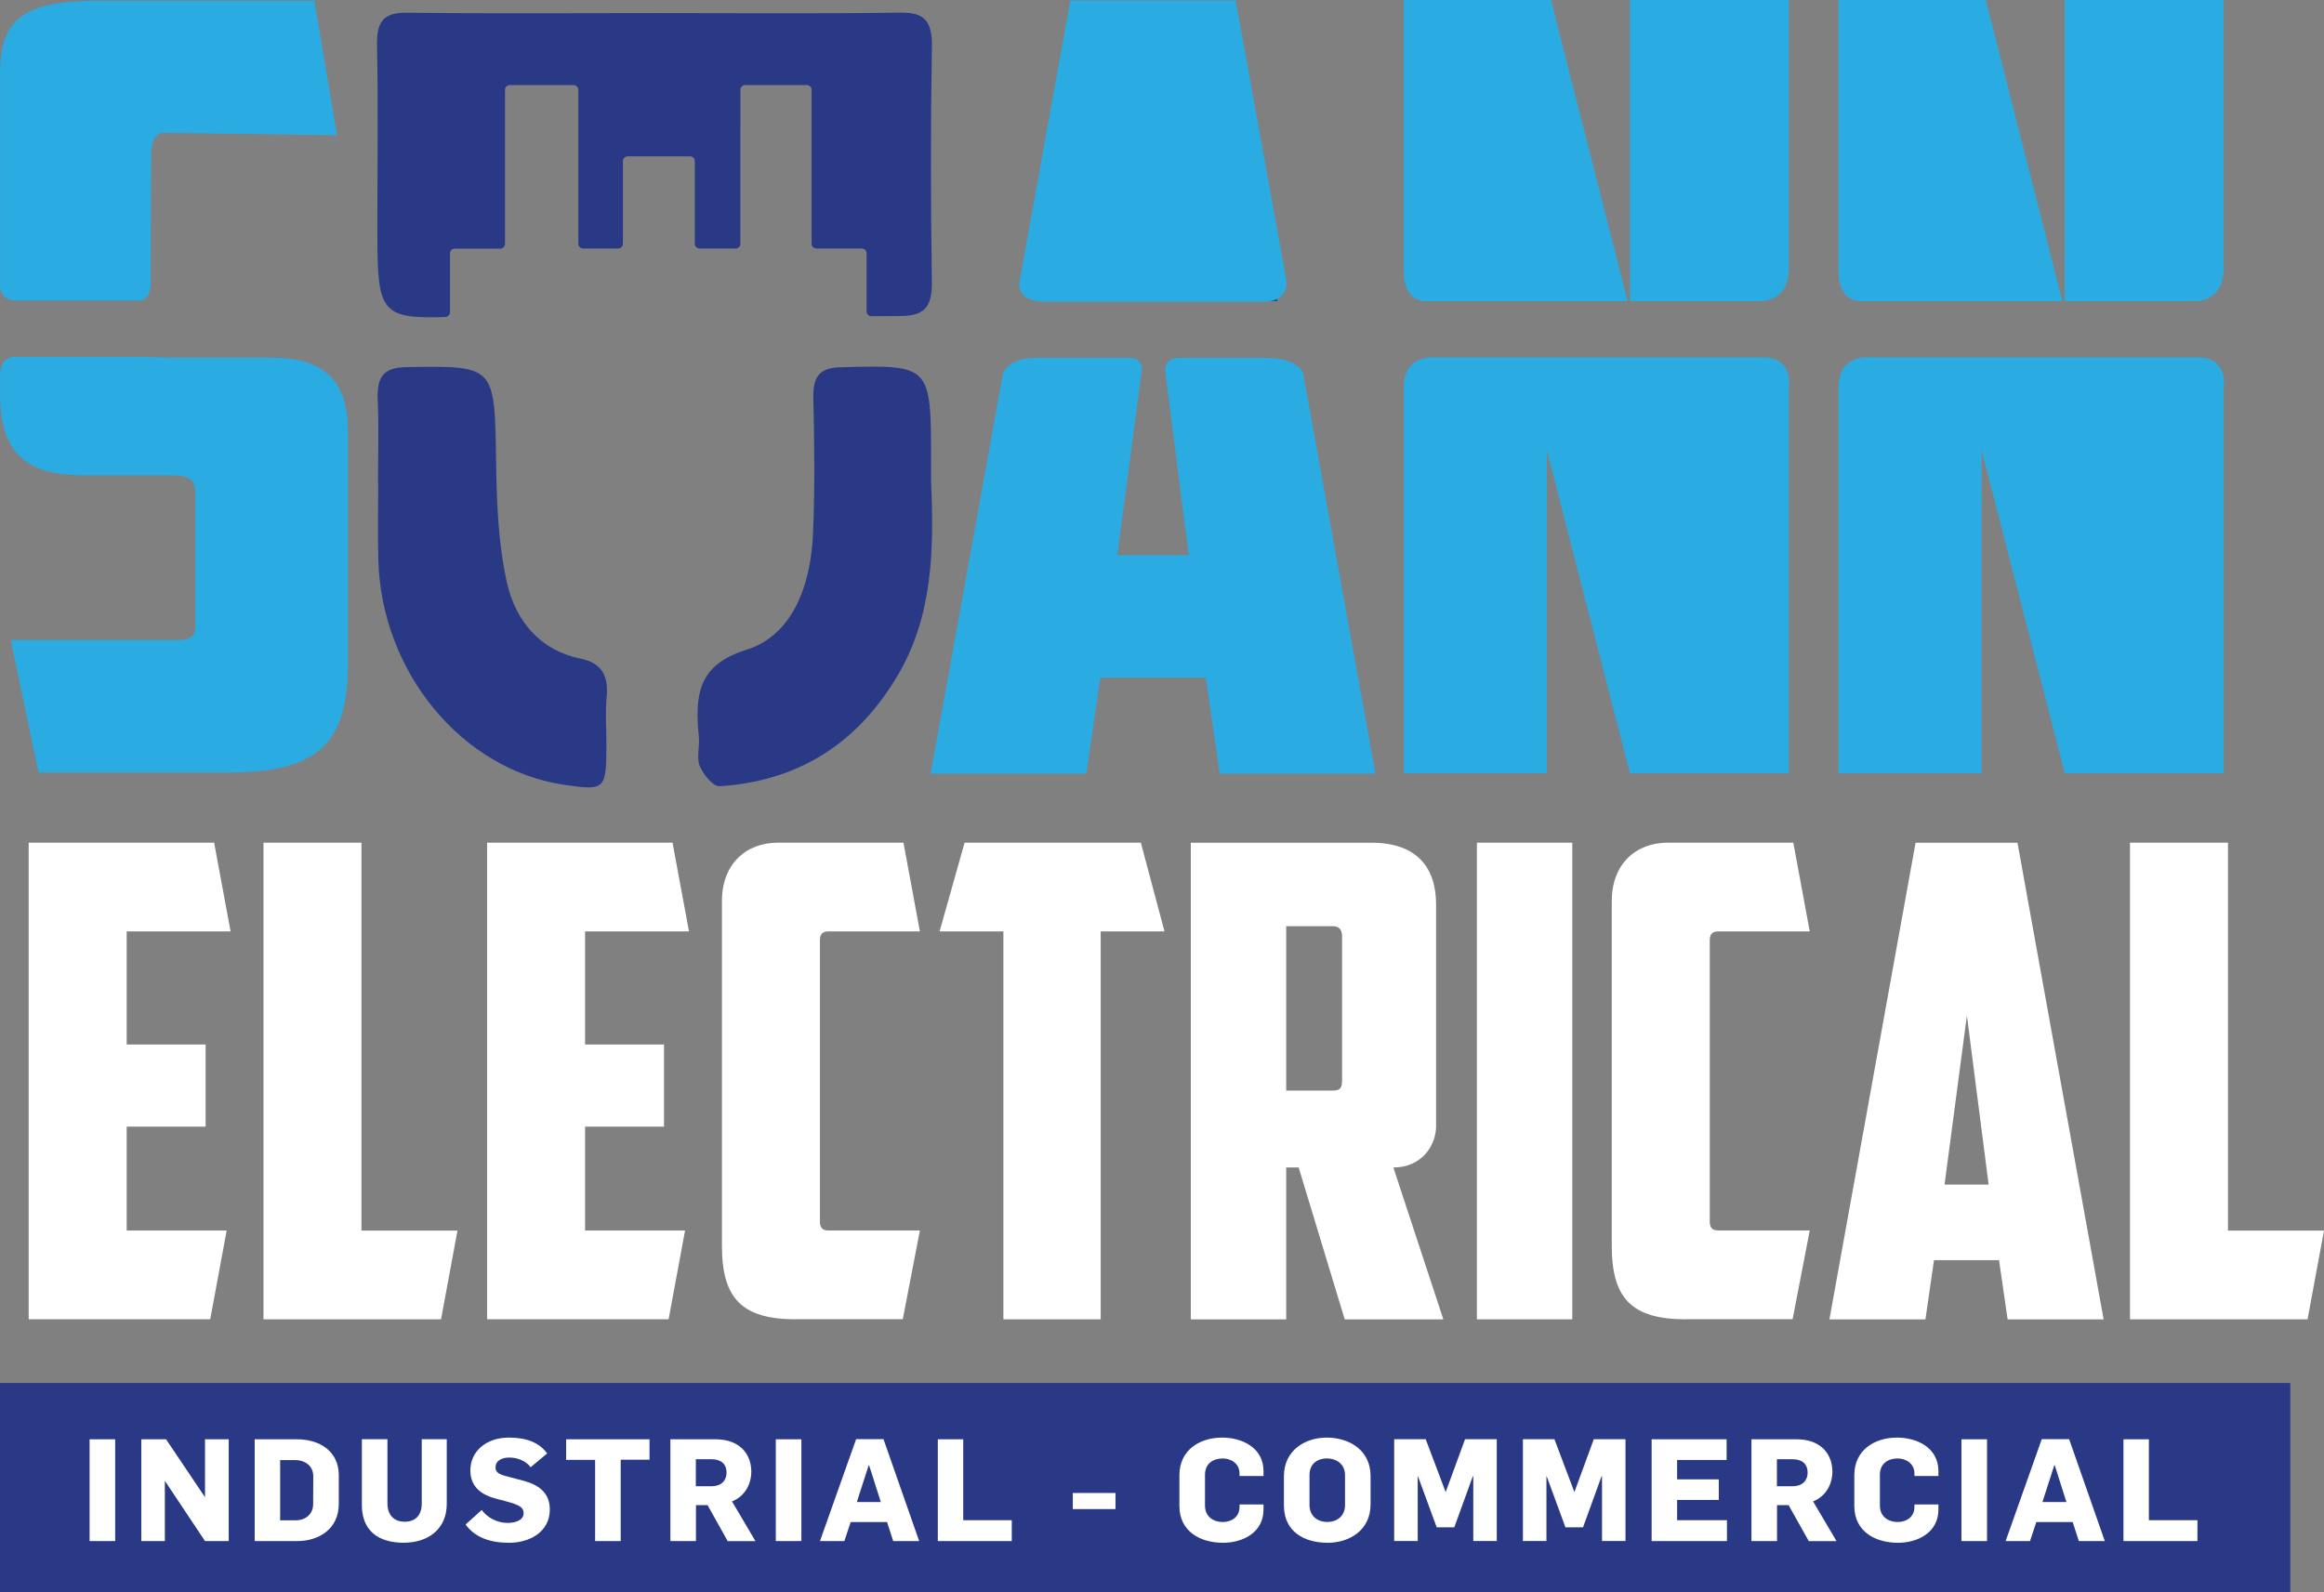 <svg xmlns:inkscape="http://www.inkscape.org/namespaces/inkscape" xmlns:sodipodi="http://sodipodi.sourceforge.net/DTD/sodipodi-0.dtd" xmlns="http://www.w3.org/2000/svg" xmlns:svg="http://www.w3.org/2000/svg" id="Layer_2" data-name="Layer 2" viewBox="0 0 409.8 280.87" sodipodi:docname="Asset 1.svg" inkscape:version="1.2.1 (9c6d41e410, 2022-07-14)"><rect x="0" y="0" width="409.8" height="280.87" fill="#808080" stroke="none"/><defs id="defs258"><style id="style256"> .cls-1 { fill: #2a3986; } .cls-1, .cls-2, .cls-3, .cls-4, .cls-5 { stroke-width: 0px; } .cls-2 { fill: #00669b; } .cls-3 { fill: #4d4d4f; } .cls-4 { fill: #fff; } .cls-5 { fill: #2aace3; } </style></defs><g id="Layer_1-2" data-name="Layer 1"><g id="g306"><rect class="cls-1" x="0" y="243.93" width="403.86" height="36.94" id="rect260"></rect><g id="g304"><path class="cls-4" d="M15.8,271.81v-17.95h4.51v17.95h-4.51Z" id="path262"></path><path class="cls-4" d="M36.15,271.81l-7.03-10.55h-.05v10.55h-4.15v-17.95h4.36l6.82,10.14h.05v-10.14h4.18v17.95h-4.18Z" id="path264"></path><path class="cls-4" d="M52.44,271.81h-7.53v-17.95h7.48c4,0,7.35,2.14,7.35,6.32v5.06c0,4.45-3.52,6.57-7.3,6.57ZM52.04,257.53h-2.64v10.62h2.77c1.64,0,3.05-1.03,3.05-2.87l.02-4.93c0-1.76-1.41-2.82-3.2-2.82Z" id="path266"></path><path class="cls-4" d="M71.24,272.11c-4.56,0-7.43-2.14-7.43-6.65v-11.61h4.51v11.28c0,2.01,1.06,3.27,3.05,3.27,1.89,0,3-1.13,3-3.25v-11.3h4.41v11.4c0,4.48-3.32,6.85-7.53,6.85Z" id="path268"></path><path class="cls-4" d="M89.7,272.11c-3.15,0-5.89-.86-7.6-3.22l2.85-2.57c.91,1.31,2.67,2.29,4.56,2.29,1.34,0,2.82-.45,2.82-1.71,0-.98-.73-1.31-1.64-1.66-.45-.18-2.52-.73-3.12-.88-2.49-.63-4.63-1.97-4.63-5.01,0-3.37,2.79-5.79,6.8-5.79,3.15,0,5.31.88,6.75,2.79l-2.92,2.44c-.83-1.13-2.34-1.71-3.75-1.71-1.31,0-2.44.53-2.44,1.74,0,1.13,1.08,1.33,2.42,1.69.43.13,2.19.58,2.64.7,2.64.73,4.51,2.14,4.51,5.04,0,3.93-3.52,5.87-7.22,5.87Z" id="path270"></path><path class="cls-4" d="M109.45,257.46v14.35h-4.51v-14.32h-5.11v-3.63h14.7v3.6h-5.08Z" id="path272"></path><path class="cls-4" d="M128.31,271.81l-3.55-6.34h-2.04v6.34h-4.51v-17.95h7.85c1.79,0,3.17.38,4.31,1.21,1.38,1.01,2.11,2.67,2.11,4.46,0,2.19-1.06,4.33-3.4,5.29l4.13,7h-4.91ZM125.49,257.38h-2.79v4.76h2.79c1.61,0,2.62-.93,2.62-2.39,0-1.66-1.11-2.37-2.62-2.37Z" id="path274"></path><path class="cls-4" d="M136.8,271.81v-17.95h4.51v17.95h-4.51Z" id="path276"></path><path class="cls-4" d="M157.5,271.81l-1.08-3.35h-6.42l-1.11,3.35h-4.3l6.37-17.97h4.83l6.29,17.97h-4.58ZM153.25,258.44h-.07l-2.09,6.49h4.23l-2.07-6.49Z" id="path278"></path><path class="cls-4" d="M165.37,271.81v-17.95h4.48v14.27h8.56v3.68h-13.04Z" id="path280"></path><path class="cls-4" d="M189.17,266.17v-2.84h7.53v2.84h-7.53Z" id="path282"></path><path class="cls-4" d="M215.62,272.11c-3.95,0-7.65-1.99-7.65-6.47v-5.46c0-4.41,3.57-6.62,7.53-6.62,3.5,0,7.3,1.76,7.3,5.92v.86h-4.23v-.43c0-1.86-1.59-2.67-2.97-2.67-1.59,0-3.12.83-3.12,2.87v5.44c0,1.84,1.33,2.9,3.17,2.9,1.38,0,2.92-.78,2.92-2.67v-.43h4.23v.88c0,4.13-3.7,5.89-7.18,5.89Z" id="path284"></path><path class="cls-4" d="M234.08,272.11c-4.03,0-7.68-1.91-7.68-6.57v-5.16c0-4.56,3.7-6.82,7.55-6.82s7.73,2.14,7.73,6.77v4.99c0,4.68-3.85,6.8-7.6,6.8ZM234.01,257.23c-1.61,0-3.1.86-3.1,2.95v5.26c0,1.91,1.33,3,3.17,3,1.56,0,3.09-.93,3.09-2.97v-5.31c0-1.89-1.48-2.92-3.17-2.92Z" id="path286"></path><path class="cls-4" d="M259.79,271.81v-11.43h-.08l-3.27,9.01h-3.1l-3.3-8.99h-.05v11.4h-4.15v-17.95h5.56l3.52,9.32,3.42-9.32h5.59v17.95h-4.15Z" id="path288"></path><path class="cls-4" d="M282.49,271.81v-11.43h-.08l-3.27,9.01h-3.1l-3.3-8.99h-.05v11.4h-4.15v-17.95h5.56l3.52,9.32,3.42-9.32h5.59v17.95h-4.15Z" id="path290"></path><path class="cls-4" d="M291.24,271.81v-17.95h13.22v3.65h-8.73v3.42h7.35v3.63h-7.35v3.57h8.79v3.68h-13.27Z" id="path292"></path><path class="cls-4" d="M318.94,271.81l-3.55-6.34h-2.04v6.34h-4.51v-17.95h7.85c1.79,0,3.17.38,4.31,1.21,1.38,1.01,2.11,2.67,2.11,4.46,0,2.19-1.06,4.33-3.4,5.29l4.13,7h-4.91ZM316.12,257.38h-2.79v4.76h2.79c1.61,0,2.62-.93,2.62-2.39,0-1.66-1.11-2.37-2.62-2.37Z" id="path294"></path><path class="cls-4" d="M334.63,272.11c-3.95,0-7.65-1.99-7.65-6.47v-5.46c0-4.41,3.57-6.62,7.53-6.62,3.5,0,7.3,1.76,7.3,5.92v.86h-4.23v-.43c0-1.86-1.59-2.67-2.97-2.67-1.59,0-3.12.83-3.12,2.87v5.44c0,1.84,1.33,2.9,3.17,2.9,1.38,0,2.92-.78,2.92-2.67v-.43h4.23v.88c0,4.13-3.7,5.89-7.18,5.89Z" id="path296"></path><path class="cls-4" d="M345.87,271.81v-17.95h4.51v17.95h-4.51Z" id="path298"></path><path class="cls-4" d="M366.57,271.81l-1.08-3.35h-6.42l-1.11,3.35h-4.3l6.37-17.97h4.83l6.29,17.97h-4.58ZM362.32,258.44h-.08l-2.09,6.49h4.23l-2.06-6.49Z" id="path300"></path><path class="cls-4" d="M374.44,271.81v-17.95h4.48v14.27h8.56v3.68h-13.04Z" id="path302"></path></g></g><g id="g374"><g id="g328" style="fill:#ffffff"><path class="cls-3" d="M5.06,148.63h32.7l2.9,15.65h-18.32v19.94h13.92v14.5h-13.92v18.32h17.63l-2.9,15.65H5.06v-84.07Z" id="path308" style="fill:#ffffff"></path><path class="cls-3" d="M46.46,148.63h17.28v68.42h16.93l-2.9,15.65h-31.31v-84.07Z" id="path310" style="fill:#ffffff"></path><path class="cls-3" d="M85.89,148.63h32.7l2.9,15.65h-18.32v19.94h13.92v14.5h-13.92v18.32h17.63l-2.9,15.65h-32.01v-84.07Z" id="path312" style="fill:#ffffff"></path><path class="cls-3" d="M140.4,232.7c-9.63,0-13.1-3.71-13.1-12.99v-60.76c0-6.61,4.29-10.32,9.86-10.32h22.15l2.9,15.65h-16.12c-1.16,0-1.51.58-1.51,1.62v49.51c0,1.04.35,1.62,1.51,1.62h16.12l-3.02,15.65h-18.79Z" id="path314" style="fill:#ffffff"></path><path class="cls-3" d="M201.17,148.63l4.17,15.65h-11.25v68.42h-17.16v-68.42h-11.25l4.41-15.65h31.08Z" id="path316" style="fill:#ffffff"></path><path class="cls-3" d="M253.24,198.5c0,3.71-2.67,7.42-7.54,7.42l8.81,26.79h-17.39l-8.12-26.79h-2.2v26.79h-16.82v-84.07h31.89c7.88,0,11.36,4.29,11.36,10.9v38.96ZM226.8,163.36v28.99h8.23c1.27,0,1.62-.46,1.62-1.74v-25.51c0-1.04-.46-1.74-1.62-1.74h-8.23Z" id="path318" style="fill:#ffffff"></path><path class="cls-3" d="M260.43,148.63h16.82v84.07h-16.82v-84.07Z" id="path320" style="fill:#ffffff"></path><path class="cls-3" d="M297.31,232.7c-9.63,0-13.1-3.71-13.1-12.99v-60.76c0-6.61,4.29-10.32,9.86-10.32h22.15l2.9,15.65h-16.12c-1.16,0-1.51.58-1.51,1.62v49.51c0,1.04.35,1.62,1.51,1.62h16.12l-3.02,15.65h-18.79Z" id="path322" style="fill:#ffffff"></path><path class="cls-3" d="M341.03,222.27l-1.51,10.44h-16.93l15.19-84.07h17.97l15.19,84.07h-16.93l-1.51-10.44h-11.48ZM342.89,208.93h7.77l-3.83-29.8-3.94,29.8Z" id="path324" style="fill:#ffffff"></path><path class="cls-3" d="M375.59,148.63h17.28v68.42h16.93l-2.9,15.65h-31.31v-84.07Z" id="path326" style="fill:#ffffff"></path></g><polygon class="cls-2" points="216.43 47.25 225.24 44.31 225.24 53.12 216.43 53.12 216.43 47.25" id="polygon330"></polygon><g id="g338"><path class="cls-5" d="M28.99,23.43l30.44.42L55.43.13H17.65C4.86.13.02,2.87.02,12.73v37.15s-.04.33,0,.77c.09.93.61,2.38,3.04,2.38h20.89s1.71.34,2.37-1.47c.11-.31.2-.69.24-1.15.01-.17.02-.34.02-.53l.07-21.85c0-1.9.08-4.61,2.34-4.61Z" id="path332"></path><path class="cls-5" d="M47.8,63.09h-17.12c-.38,0-.73-.02-1.05-.04h0s-5.47-.11-5.47-.11H2.85S.02,62.64.02,66.15v3.51c0,12.45,7.15,14.18,15.24,14.18h14.11c3.76,0,5.08.17,5.08,3.63v22.83c0,1.9-.75,2.59-3.2,2.59H1.9l4.89,23.35h33.67c15.61,0,20.88-5.19,20.88-19.03v-41.33c0-9.34-4.89-12.8-13.54-12.8Z" id="path334"></path><path class="cls-5" d="M26.57,49.88h0s0,.37,0,.37c.02-.95,0-1.25,0-.37Z" id="path336"></path></g><g id="g346"><path class="cls-5" d="M184.47,53.22h37.47s5.68.64,4.8-4.22L217.9.09h-29.16l-9.02,49.9c-.05,1.25.53,3.23,4.74,3.23Z" id="path340"></path><path class="cls-5" d="M229.8,65.96c-.28-.91-1.5-2.85-6.92-2.84h-14.72s-3.03-.26-2.67,2.58,4.13,32.2,4.13,32.2h-12.6s3.92-29.63,4.28-32.35-2.35-2.43-2.35-2.43h-15.74s-5.79-.36-6.45,3.3l-12.66,70.04h27.46l2.45-16.93h18.62l2.45,16.93h27.46l-12.74-70.51Z" id="path342"></path><path class="cls-5" d="M229.8,65.96l.08.47s0-.19-.08-.47Z" id="path344"></path></g><g id="g356"><path class="cls-5" d="M251.57,53.12h35.43L273.49,0h-25.96v47.3s-.53,5.82,4.04,5.82Z" id="path348"></path><path class="cls-5" d="M315.44,47.3V0h-28.03v53.12h22.88s5.15.31,5.15-5.82Z" id="path350"></path><path class="cls-5" d="M247.52,68.19c0-.06.02-.1.02-.16l-.02.16Z" id="path352"></path><path class="cls-5" d="M310.77,63.03h-58.09s-5.05-.37-5.14,5v68.35h25.21v-57l14.67,57h28.03v-68.19s.84-5.17-4.67-5.16Z" id="path354"></path></g><g id="g366"><path class="cls-5" d="M328.24,53.12h35.43L350.16,0h-25.96v47.3s-.53,5.82,4.04,5.82Z" id="path358"></path><path class="cls-5" d="M392.11,47.3V0h-28.03v53.12h22.88s5.15.31,5.15-5.82Z" id="path360"></path><path class="cls-5" d="M324.18,68.19c0-.06.02-.1.02-.16l-.02.16Z" id="path362"></path><path class="cls-5" d="M387.44,63.03h-58.09s-5.05-.37-5.14,5v68.35h25.21v-57l14.67,57h28.03v-68.19s.84-5.17-4.67-5.16Z" id="path364"></path></g><path class="cls-1" d="M164.19,85.16c.5,11.77.3,23.4-5.81,33.82-7.36,12.56-18.08,18.83-31.48,19.69-1.15.07-2.88-2.05-3.51-3.56-.61-1.45.02-3.45-.16-5.18-.74-7.44-.11-12.68,8.38-15.32,8.13-2.53,11.36-11.32,11.75-20.45.35-7.96.24-15.95.06-23.93-.09-4.02,1.22-5.37,4.93-5.46,15.84-.4,15.83-.51,15.83,16.89,0,1.17,0,2.33,0,3.5Z" id="path368"></path><path class="cls-1" d="M66.66,85.24c0-4.86.17-9.73-.05-14.57-.19-4.1.89-5.86,5.03-5.92,15.76-.24,15.59-.39,15.84,16.86.1,7.1.39,14.39,1.93,21.23,1.55,6.87,6.03,11.91,12.85,13.3,3.7.76,5.09,2.81,4.71,6.84-.25,2.69-.05,5.44-.04,8.16,0,8.15-.18,8.34-7.4,7.29-18.05-2.62-32.35-19.92-32.82-39.78-.11-4.47-.02-8.94-.02-13.41-.01,0-.02,0-.03,0Z" id="path370"></path><path class="cls-1" d="M164.33,8.25c.07-4.64-1.42-6.08-5.56-6.02-14.41.2-28.83.08-43.24.08-14.59,0-29.19.11-43.78-.06-3.9-.05-5.37,1.33-5.27,5.71.22,10.31.07,20.62.06,30.94,0,7.47-.02,11.76,1.23,14.17,1.28,2.48,3.88,2.97,9.17,2.88.74-.01,1.56-.04,1.56-.04.47-.02.85-.41.85-.88v-10.33c0-.47.38-.85.85-.85h8c.47,0,.85-.38.85-.85V15.85c0-.47.38-.85.85-.85h11.23c.47,0,.85.38.85.85v27.13c0,.47.38.85.85.85h6.16c.47,0,.85-.38.85-.85v-14.56c0-.47.38-.85.85-.85h10.98c.47,0,.85.38.85.85v14.56c0,.47.38.85.85.85h6.34c.47,0,.85-.38.85-.85V15.85c0-.47.38-.85.85-.85h10.85c.47,0,.85.38.85.85v27.13c0,.47.38.85.85.85h8c.47,0,.85.38.85.85v10.24c0,.47.38.85.85.85,0,0,3.14-.02,5.1-.03,4.15-.03,5.63-1.45,5.56-6.05-.21-13.81-.22-27.63,0-41.44Z" id="path372"></path></g></g></svg>